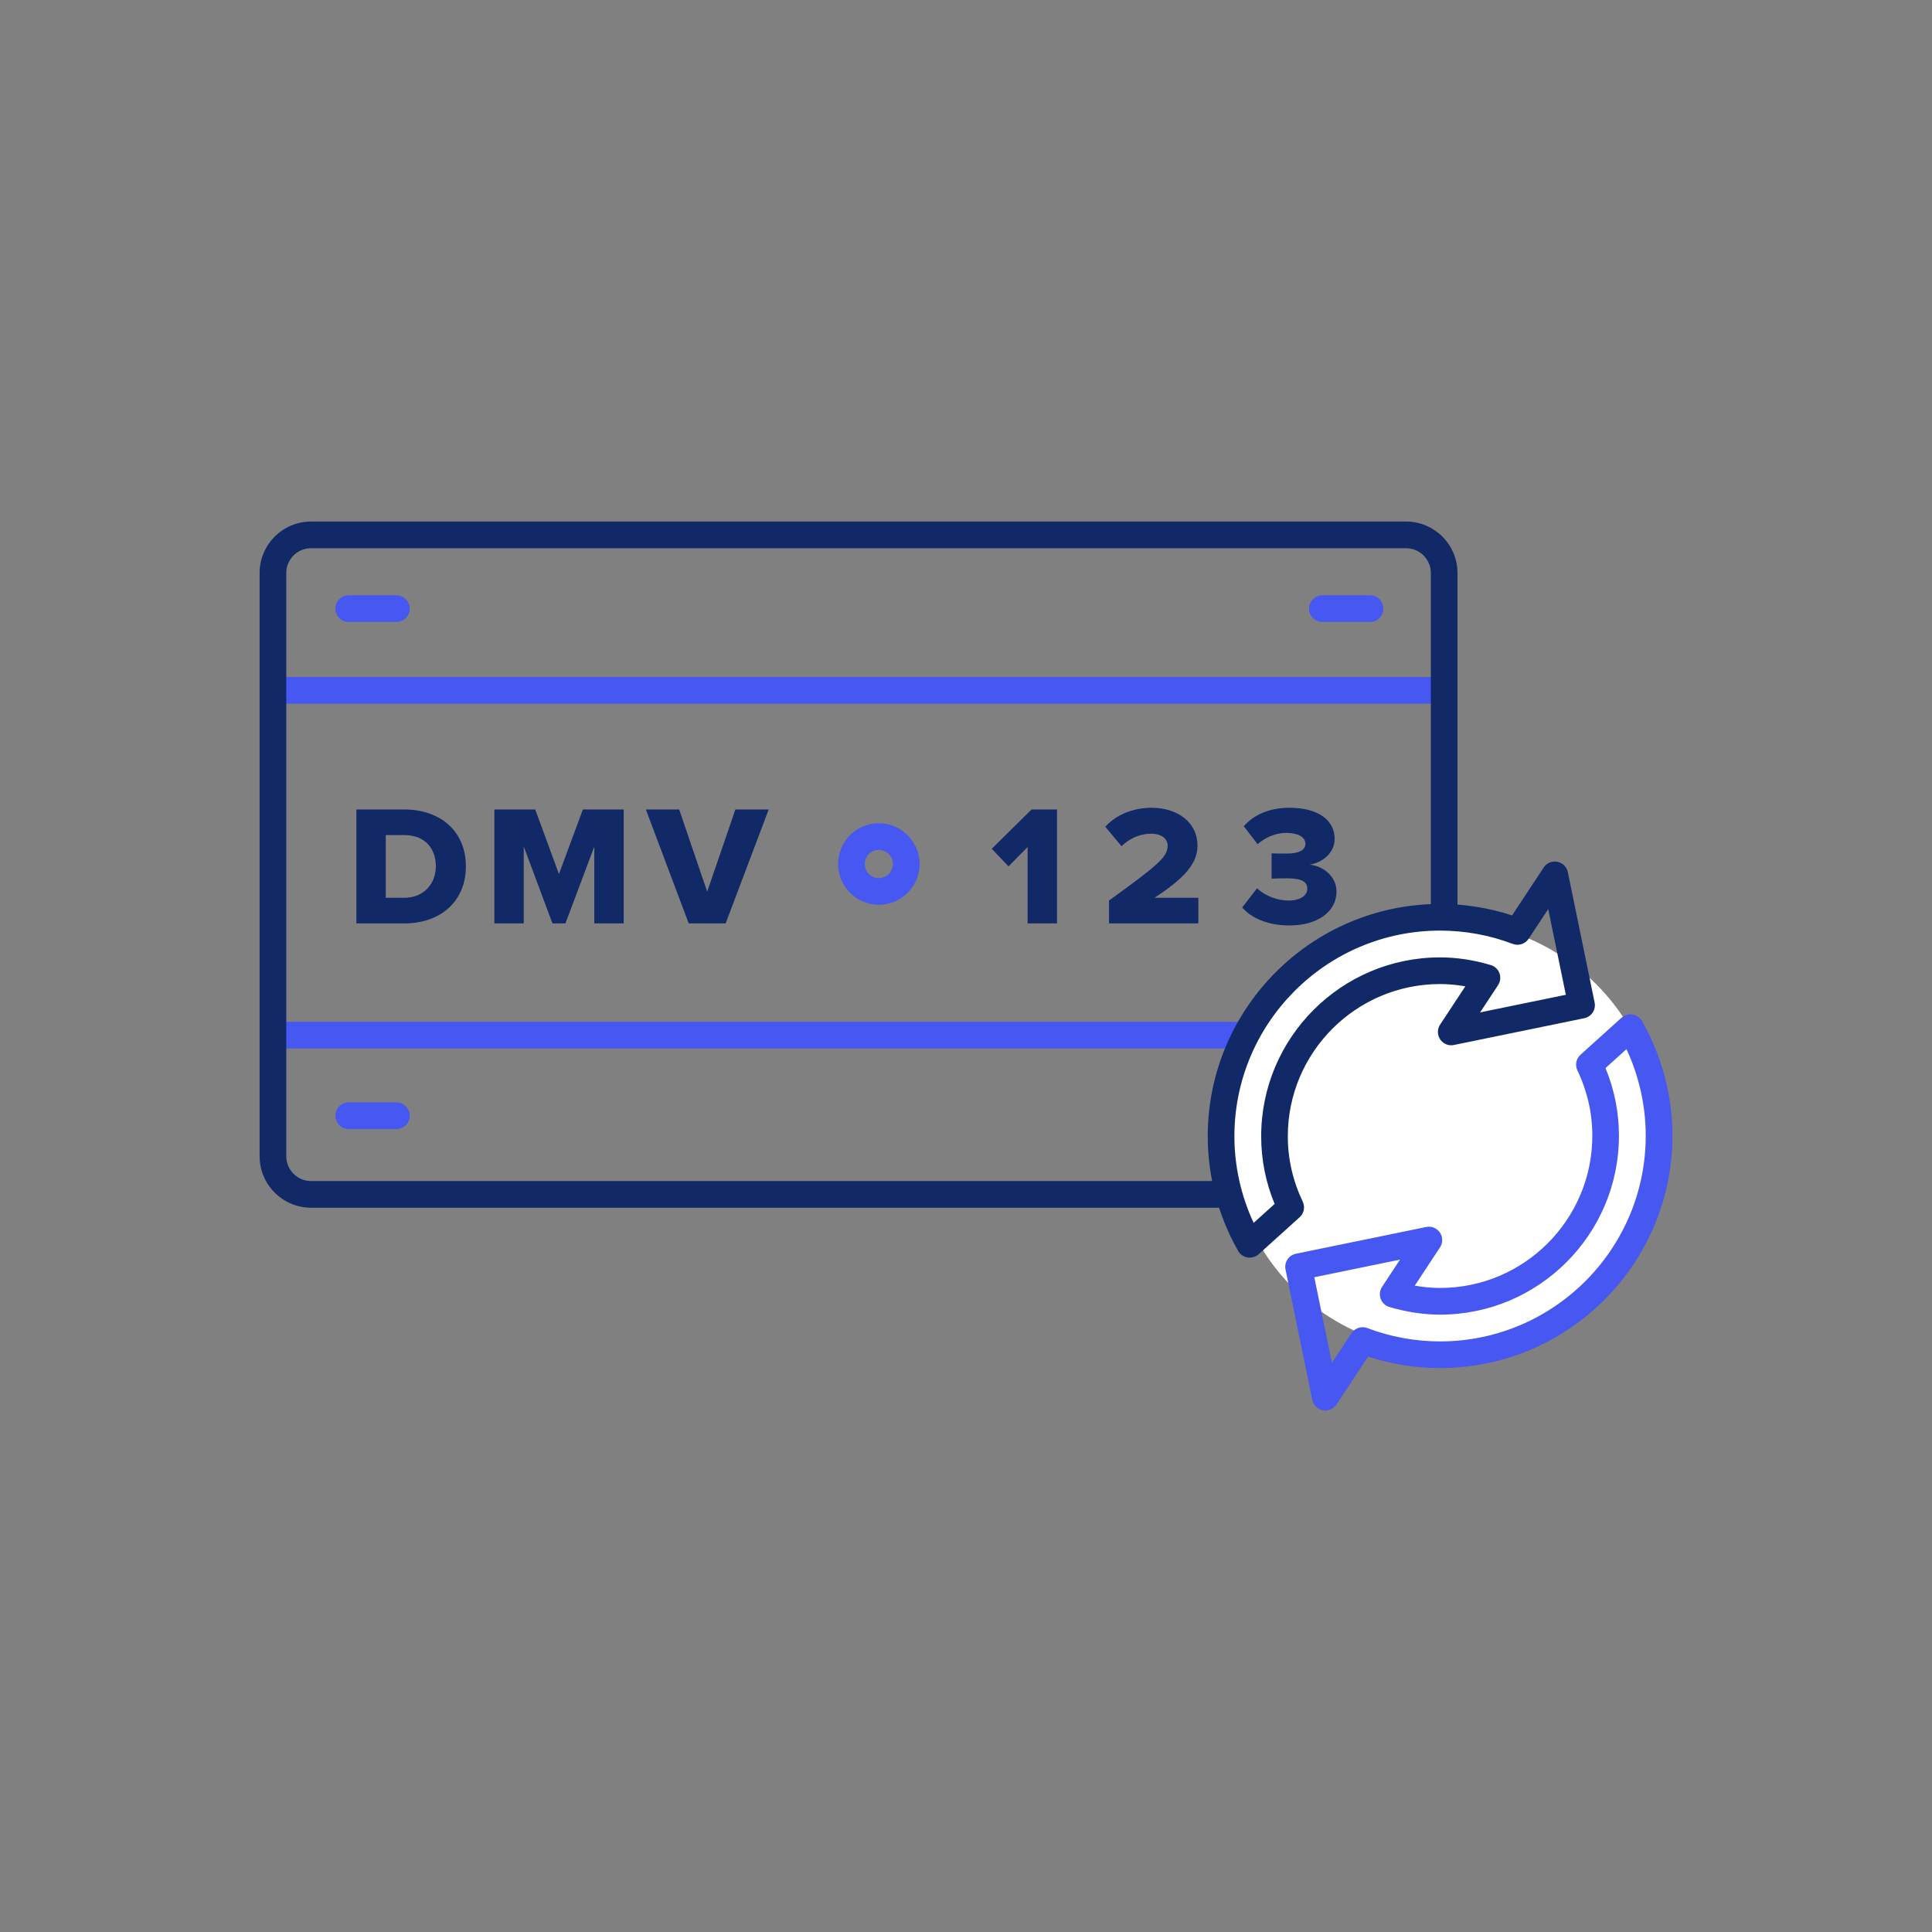 <?xml version="1.0" encoding="UTF-8"?><svg id="Layer_1" xmlns="http://www.w3.org/2000/svg" viewBox="0 0 120 120"><rect x="0" y="0" width="120" height="120" fill="#808080" stroke="none"/><defs><style>.cls-1{fill:#112967;}.cls-1,.cls-2,.cls-3{stroke-width:0px;}.cls-2{fill:#fff;}.cls-3{fill:#4657f2;}</style></defs><path class="cls-3" d="M89.445,43.708H17.208c-.457,0-.828-.371-.828-.828s.371-.828.828-.828h72.238c.457,0,.828.371.828.828s-.371.828-.828.828Z"/><path class="cls-3" d="M89.445,65.125H17.208c-.457,0-.828-.371-.828-.828s.371-.828.828-.828h72.238c.457,0,.828.371.828.828s-.371.828-.828.828Z"/><path class="cls-1" d="M87.332,75.014H19.321c-1.762,0-3.196-1.434-3.196-3.196v-36.228c0-1.762,1.434-3.196,3.196-3.196h68.011c1.762,0,3.196,1.434,3.196,3.196v36.228c0,1.762-1.434,3.196-3.196,3.196ZM19.321,34.05c-.849,0-1.54.691-1.54,1.54v36.228c0,.849.691,1.54,1.54,1.54h68.011c.849,0,1.54-.691,1.54-1.54v-36.228c0-.849-.691-1.54-1.54-1.54H19.321Z"/><path class="cls-1" d="M22.136,57.355v-7.077h2.971c2.228,0,3.83,1.337,3.83,3.533s-1.602,3.544-3.82,3.544h-2.981ZM23.962,55.763h1.146c1.241,0,1.963-.902,1.963-1.953,0-1.092-.658-1.941-1.953-1.941h-1.156v3.894Z"/><path class="cls-1" d="M36.913,57.355v-4.775l-1.793,4.775h-.806l-1.782-4.775v4.775h-1.825v-7.077h2.536l1.475,4.011,1.485-4.011h2.536v7.077h-1.825Z"/><path class="cls-1" d="M42.778,57.355l-2.663-7.077h2.07l1.74,5.104,1.751-5.104h2.069l-2.674,7.077h-2.292Z"/><path class="cls-1" d="M63.827,57.355v-4.743l-1.188,1.199-1.04-1.092,2.473-2.441h1.581v7.077h-1.826Z"/><path class="cls-1" d="M68.883,57.355v-1.422c3.067-2.218,3.64-2.706,3.64-3.406,0-.488-.457-.743-1.009-.743-.753,0-1.347.297-1.856.774l-1.008-1.209c.752-.828,1.878-1.178,2.864-1.178,1.666,0,2.865.933,2.865,2.355,0,1.082-.774,2.005-2.673,3.236h2.726v1.592h-5.549Z"/><path class="cls-1" d="M78.078,55.169c.509.499,1.316.764,1.931.764.786,0,1.189-.319,1.189-.732s-.298-.647-1.262-.647c-.308,0-.849.011-.955.022v-1.571c.138.011.689.011.955.011.732,0,1.146-.212,1.146-.605,0-.446-.51-.679-1.189-.679-.647,0-1.284.265-1.783.7l-.859-1.114c.594-.668,1.528-1.146,2.833-1.146,1.804,0,2.812.774,2.812,1.941,0,.828-.711,1.454-1.549,1.592.753.074,1.665.658,1.665,1.676,0,1.242-1.167,2.101-2.929,2.101-1.358,0-2.377-.478-2.928-1.114l.923-1.199Z"/><path class="cls-3" d="M54.586,56.196c-1.396,0-2.531-1.136-2.531-2.531s1.136-2.531,2.531-2.531,2.531,1.136,2.531,2.531-1.136,2.531-2.531,2.531ZM54.586,52.789c-.483,0-.876.393-.876.876s.393.876.876.876.876-.393.876-.876-.393-.876-.876-.876Z"/><path class="cls-3" d="M24.621,38.63h-2.961c-.457,0-.828-.371-.828-.828s.371-.828.828-.828h2.961c.457,0,.828.371.828.828s-.371.828-.828.828Z"/><path class="cls-3" d="M24.621,70.127h-2.961c-.457,0-.828-.371-.828-.828s.371-.828.828-.828h2.961c.457,0,.828.371.828.828s-.371.828-.828.828Z"/><path class="cls-3" d="M85.094,70.127h-2.961c-.457,0-.828-.371-.828-.828s.371-.828.828-.828h2.961c.457,0,.828.371.828.828s-.371.828-.828.828Z"/><path class="cls-3" d="M85.094,38.63h-2.961c-.457,0-.828-.371-.828-.828s.371-.828.828-.828h2.961c.457,0,.828.371.828.828s-.371.828-.828.828Z"/><circle class="cls-2" cx="89.721" cy="70.555" r="13.326"/><path class="cls-1" d="M77.624,78.116c-.044,0-.088-.003-.132-.011-.248-.04-.465-.19-.589-.407-1.235-2.173-1.888-4.636-1.888-7.123,0-7.956,6.473-14.429,14.429-14.429,1.526,0,3.029.239,4.475.712l1.961-2.974c.183-.28.521-.421.847-.357.329.063.587.318.654.646l1.663,8.093c.044.216.001.44-.12.623s-.309.31-.525.355l-8.094,1.662c-.327.073-.663-.07-.852-.346-.188-.278-.19-.64-.005-.921l1.566-2.376c-.53-.095-1.056-.142-1.572-.142-5.213,0-9.454,4.24-9.454,9.454,0,1.405.312,2.771.927,4.06.158.331.08.727-.193.971l-2.546,2.296c-.153.139-.35.213-.554.213ZM89.444,57.801c-7.043,0-12.773,5.731-12.773,12.774,0,1.855.411,3.695,1.195,5.38l1.303-1.175c-.555-1.345-.835-2.757-.835-4.205,0-6.127,4.984-11.11,11.11-11.11,1.032,0,2.091.16,3.15.476.25.075.452.264.541.51s.057.52-.087.739l-1.116,1.692,5.325-1.094-1.094-5.324-1.217,1.846c-.212.324-.623.455-.984.319-1.45-.549-2.97-.827-4.517-.827Z"/><path class="cls-3" d="M82.318,87.606c-.052,0-.105-.005-.156-.015-.329-.064-.587-.318-.654-.647l-1.662-8.094c-.093-.447.196-.885.644-.977l8.093-1.662c.335-.071.665.07.853.346.188.278.19.64.005.921l-1.566,2.376c.531.095,1.057.143,1.572.143,5.214,0,9.455-4.242,9.455-9.455,0-1.405-.312-2.77-.927-4.059-.158-.331-.08-.727.193-.971l2.545-2.296c.186-.168.439-.246.686-.203.248.04.463.19.587.407,1.237,2.171,1.891,4.634,1.891,7.122,0,7.957-6.473,14.43-14.43,14.43-1.525,0-3.027-.239-4.474-.712l-1.962,2.975c-.155.235-.416.372-.691.372ZM81.634,79.329l1.093,5.325,1.218-1.846c.212-.323.621-.457.984-.318,1.451.549,2.971.827,4.516.827,7.044,0,12.774-5.73,12.774-12.774,0-1.856-.411-3.696-1.196-5.379l-1.302,1.175c.554,1.345.835,2.756.835,4.204,0,6.127-4.984,11.111-11.111,11.111-1.029,0-2.088-.161-3.149-.476-.25-.075-.452-.264-.541-.51-.089-.247-.057-.521.087-.739l1.116-1.692-5.325,1.094Z"/></svg>
